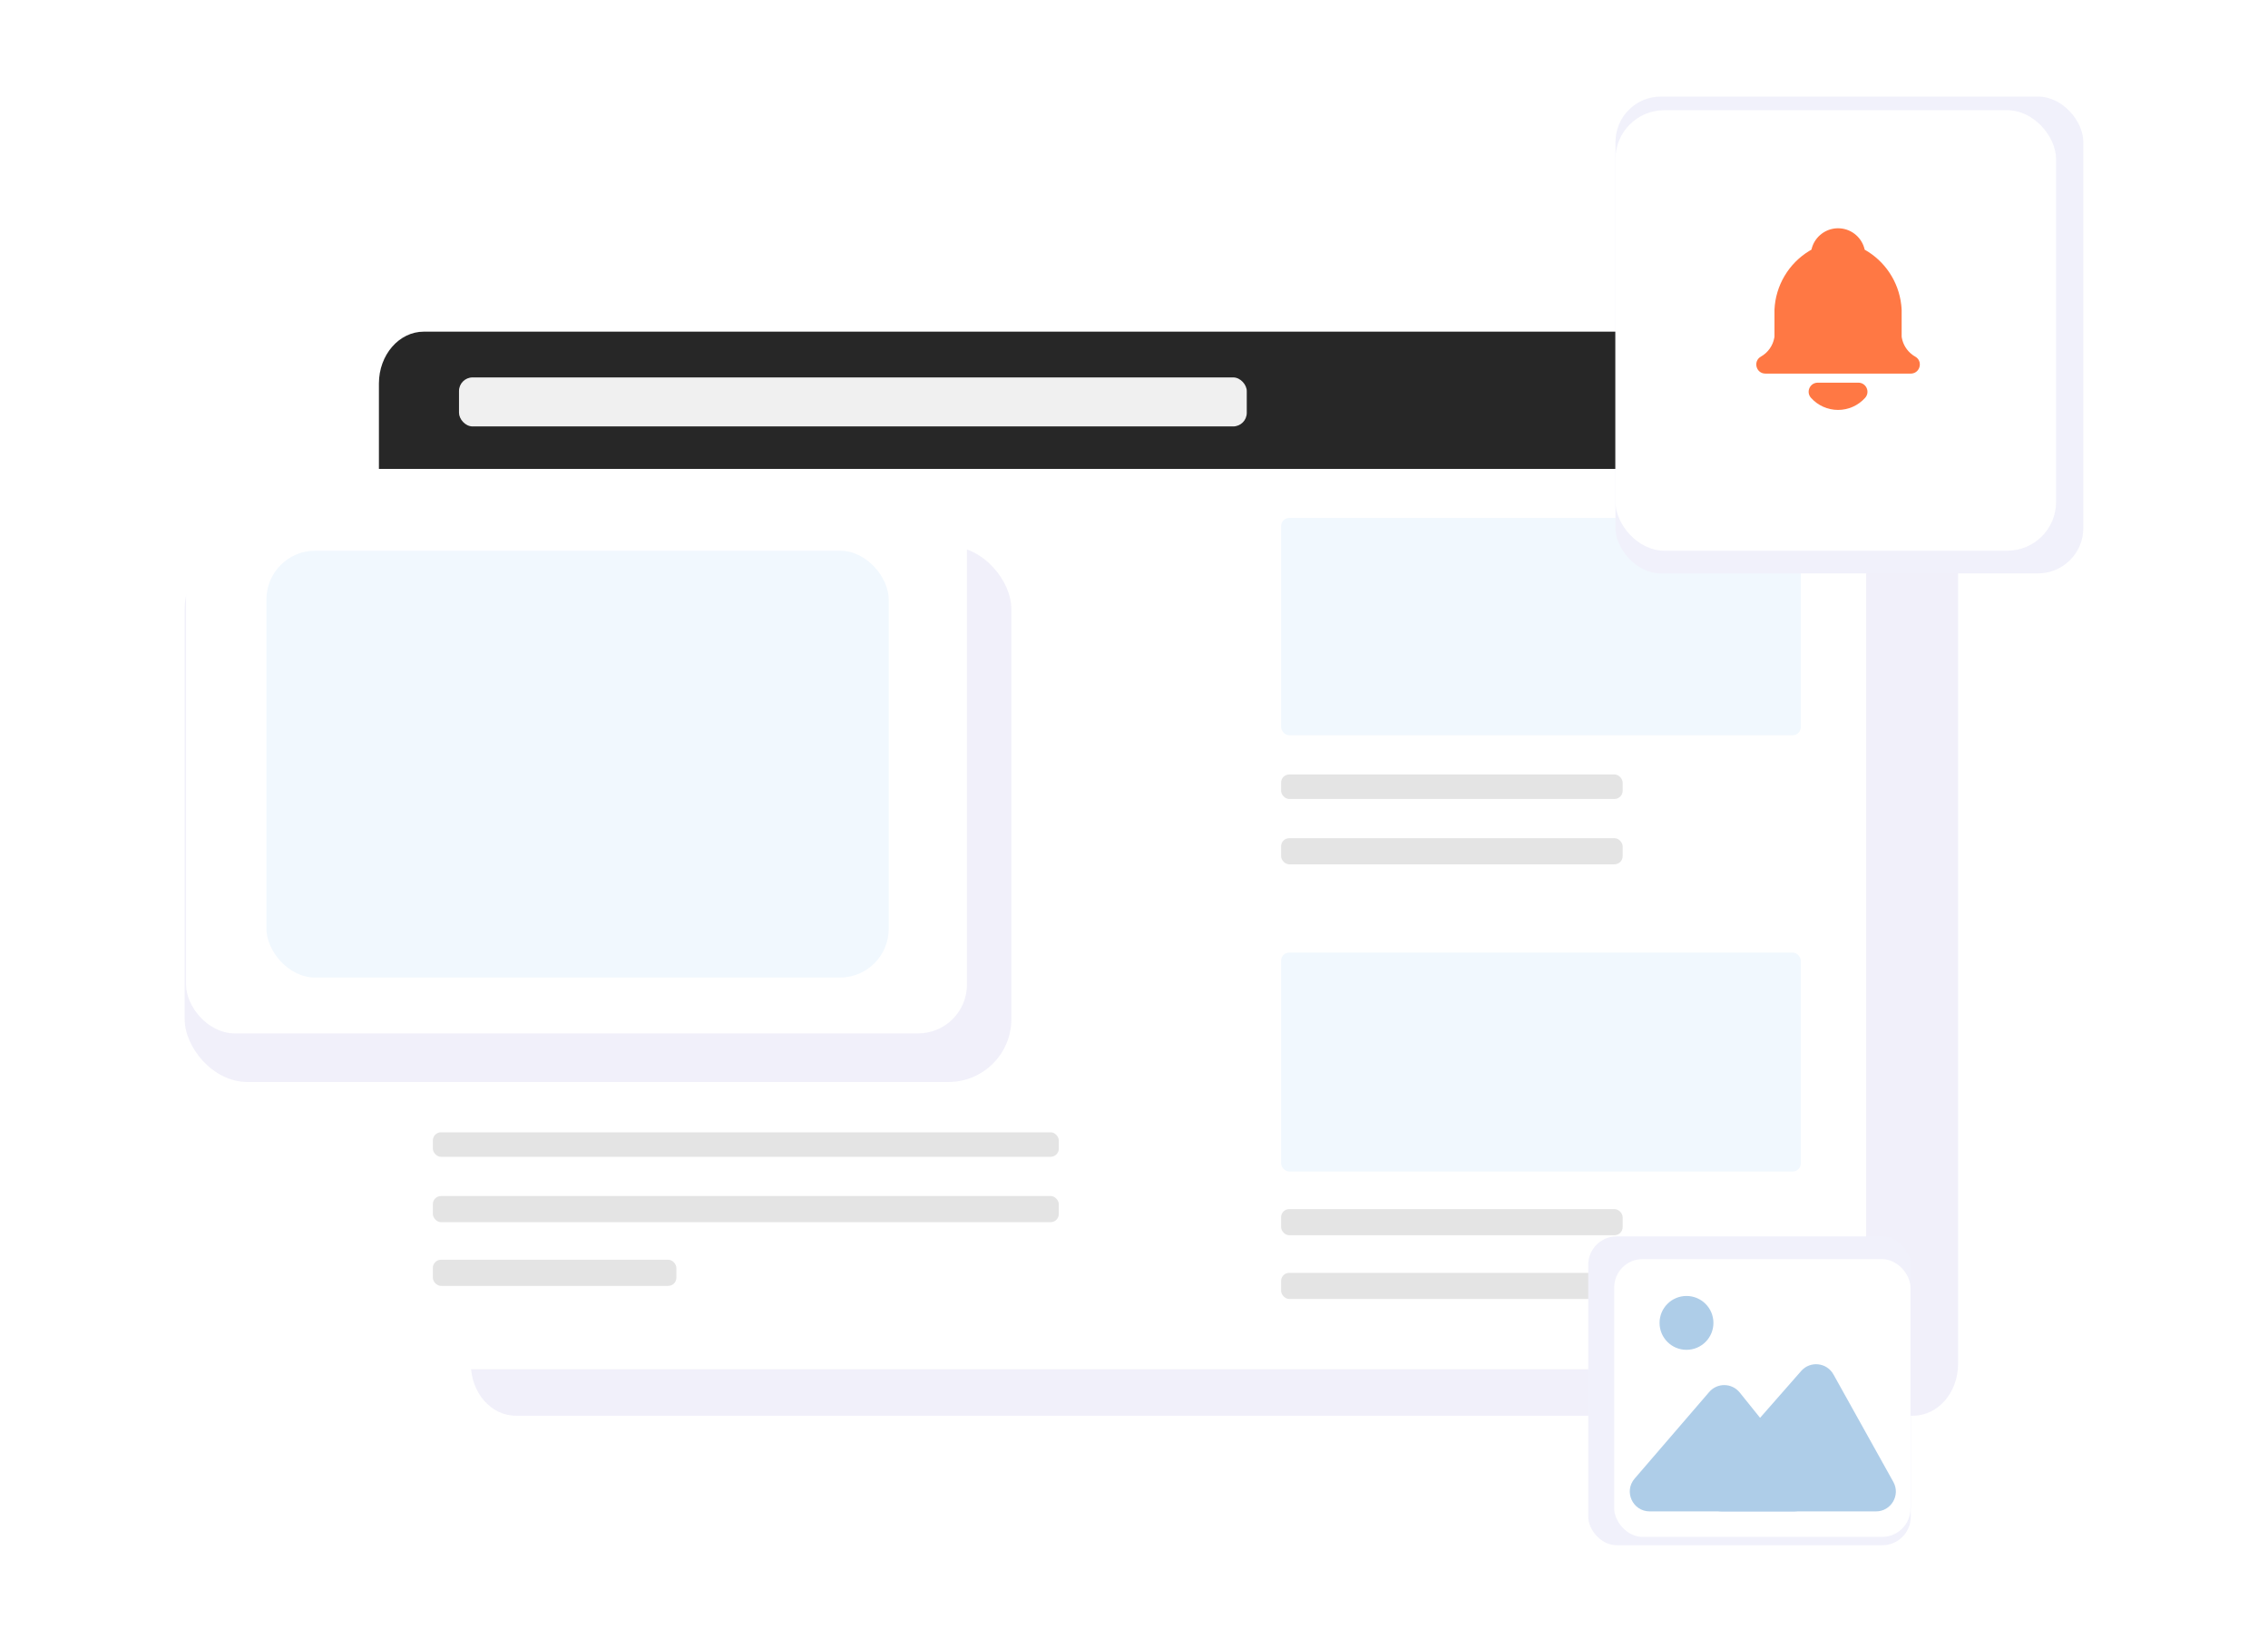 <svg width="540" height="390" viewBox="0 0 540 390" fill="none" xmlns="http://www.w3.org/2000/svg">
<rect width="540" height="390" fill="white"/>
<path fill-rule="evenodd" clip-rule="evenodd" d="M112.1 102.398C112.1 95.581 116.89 90.053 122.799 90.053C175.075 90.053 403.24 90.053 455.516 90.053C461.424 90.053 466.214 95.581 466.214 102.398C466.214 144.571 466.214 282.635 466.214 324.808C466.214 331.627 461.424 337.155 455.516 337.155C403.24 337.155 175.075 337.155 122.799 337.155C116.89 337.155 112.1 331.627 112.1 324.808C112.1 282.635 112.1 144.571 112.1 102.398Z" fill="#DCDBF4" fill-opacity="0.4"/>
<path fill-rule="evenodd" clip-rule="evenodd" d="M90.218 91.329C90.218 84.513 95.008 78.985 100.917 78.985C153.193 78.985 381.357 78.985 433.633 78.985C439.542 78.985 444.332 84.513 444.332 91.329C444.332 133.503 444.332 271.566 444.332 313.739C444.332 320.559 439.542 326.087 433.633 326.087C381.357 326.087 153.193 326.087 100.917 326.087C95.008 326.087 90.218 320.559 90.218 313.739C90.218 271.566 90.218 133.503 90.218 91.329Z" fill="white"/>
<rect x="305.021" y="123.347" width="123.745" height="51.755" rx="1.946" fill="#F1F8FE"/>
<rect x="305.021" y="226.857" width="123.745" height="52.144" rx="1.946" fill="#F1F8FE"/>
<rect x="305.021" y="184.441" width="81.329" height="5.837" rx="1.946" fill="#E4E4E4"/>
<rect x="103.059" y="269.662" width="149.039" height="5.837" rx="1.946" fill="#E4E4E4"/>
<rect x="305.021" y="287.951" width="81.329" height="6.226" rx="1.946" fill="#E4E4E4"/>
<rect x="305.021" y="199.617" width="81.329" height="6.226" rx="1.946" fill="#E4E4E4"/>
<rect x="103.059" y="284.838" width="149.039" height="6.226" rx="1.946" fill="#E4E4E4"/>
<rect x="103.059" y="300.014" width="57.981" height="6.226" rx="1.946" fill="#E4E4E4"/>
<rect x="305.021" y="303.127" width="81.329" height="6.226" rx="1.946" fill="#E4E4E4"/>
<path fill-rule="evenodd" clip-rule="evenodd" d="M90.218 91.341C90.218 84.518 95.008 78.985 100.917 78.985C153.193 78.985 381.357 78.985 433.633 78.985C439.542 78.985 444.332 84.518 444.332 91.341C444.332 100.598 444.332 111.672 444.332 111.672H90.218V91.341Z" fill="#272727"/>
<path d="M423.325 100.763C420.32 100.763 417.884 98.327 417.884 95.322C417.884 92.317 420.32 89.881 423.325 89.881C426.33 89.881 428.767 92.317 428.767 95.322C428.767 98.327 426.33 100.763 423.325 100.763Z" fill="white"/>
<path d="M408.135 100.763C405.13 100.763 402.694 98.327 402.694 95.322C402.694 92.317 405.13 89.881 408.135 89.881C411.141 89.881 413.577 92.317 413.577 95.322C413.577 98.327 411.141 100.763 408.135 100.763Z" fill="white"/>
<path d="M392.945 100.763C389.94 100.763 387.504 98.327 387.504 95.322C387.504 92.317 389.94 89.881 392.945 89.881C395.95 89.881 398.386 92.317 398.386 95.322C398.386 98.327 395.95 100.763 392.945 100.763Z" fill="white"/>
<rect x="109.286" y="89.881" width="187.564" height="11.674" rx="3.245" fill="#F0F0F0"/>
<rect x="43.965" y="130.069" width="196.834" height="127.618" rx="14.979" fill="#DCDBF4" fill-opacity="0.4"/>
<rect x="44.3" y="118.288" width="185.924" height="127.822" rx="11.62" fill="white"/>
<rect x="63.433" y="131.15" width="148.166" height="101.661" rx="11.62" fill="#F1F8FE"/>
<rect x="378.15" y="294.458" width="76.787" height="73.542" rx="6.75" fill="#F1F1FB"/>
<rect x="384.333" y="299.865" width="70.541" height="66.153" rx="6.75" fill="white"/>
<path d="M406.954 331.508C408.881 329.269 412.367 329.328 414.218 331.63L430.805 352.257C433.291 355.349 431.09 359.943 427.122 359.943H392.779C388.737 359.943 386.561 355.198 389.198 352.135L406.954 331.508Z" fill="#AECDE8"/>
<path d="M428.853 326.504C431.007 324.048 434.944 324.467 436.533 327.321L450.792 352.918C452.546 356.068 450.269 359.943 446.664 359.943H409.951C405.889 359.943 403.72 355.156 406.399 352.102L428.853 326.504Z" fill="#AECDE8"/>
<circle cx="401.546" cy="315.053" r="6.413" fill="#AECDE8"/>
<rect x="384.64" y="23" width="111.395" height="113.558" rx="10.815" fill="#F1F1FB"/>
<rect x="384.64" y="26.244" width="104.906" height="104.906" rx="11.62" fill="white"/>
<path d="M442.467 91.135C444.338 91.135 445.327 93.35 444.079 94.743C443.268 95.65 442.275 96.376 441.164 96.872C440.053 97.369 438.85 97.625 437.633 97.624C436.416 97.625 435.213 97.369 434.102 96.872C432.991 96.376 431.998 95.65 431.187 94.743C429.993 93.41 430.846 91.327 432.559 91.15L432.797 91.137L442.467 91.135Z" fill="#FF7844"/>
<path d="M437.633 54.364C440.571 54.364 443.054 56.317 443.852 58.995L443.951 59.364L443.969 59.458C446.353 60.803 448.385 62.694 449.898 64.975C451.411 67.257 452.362 69.865 452.673 72.585L452.733 73.206L452.774 73.831V80.171L452.82 80.465C453.116 82.058 453.998 83.484 455.292 84.46L455.653 84.713L456.004 84.927C457.864 85.98 457.215 88.747 455.188 88.959L454.937 88.972H420.329C418.106 88.972 417.329 86.022 419.263 84.927C420.087 84.461 420.799 83.819 421.349 83.049C421.899 82.278 422.274 81.396 422.447 80.465L422.492 80.155L422.494 73.731C422.626 70.906 423.449 68.156 424.889 65.723C426.33 63.289 428.346 61.245 430.759 59.771L431.296 59.455L431.317 59.362C431.623 58.069 432.319 56.901 433.31 56.015C434.301 55.129 435.539 54.569 436.859 54.409L437.253 54.372L437.633 54.364Z" fill="#FF7844"/>
</svg>
